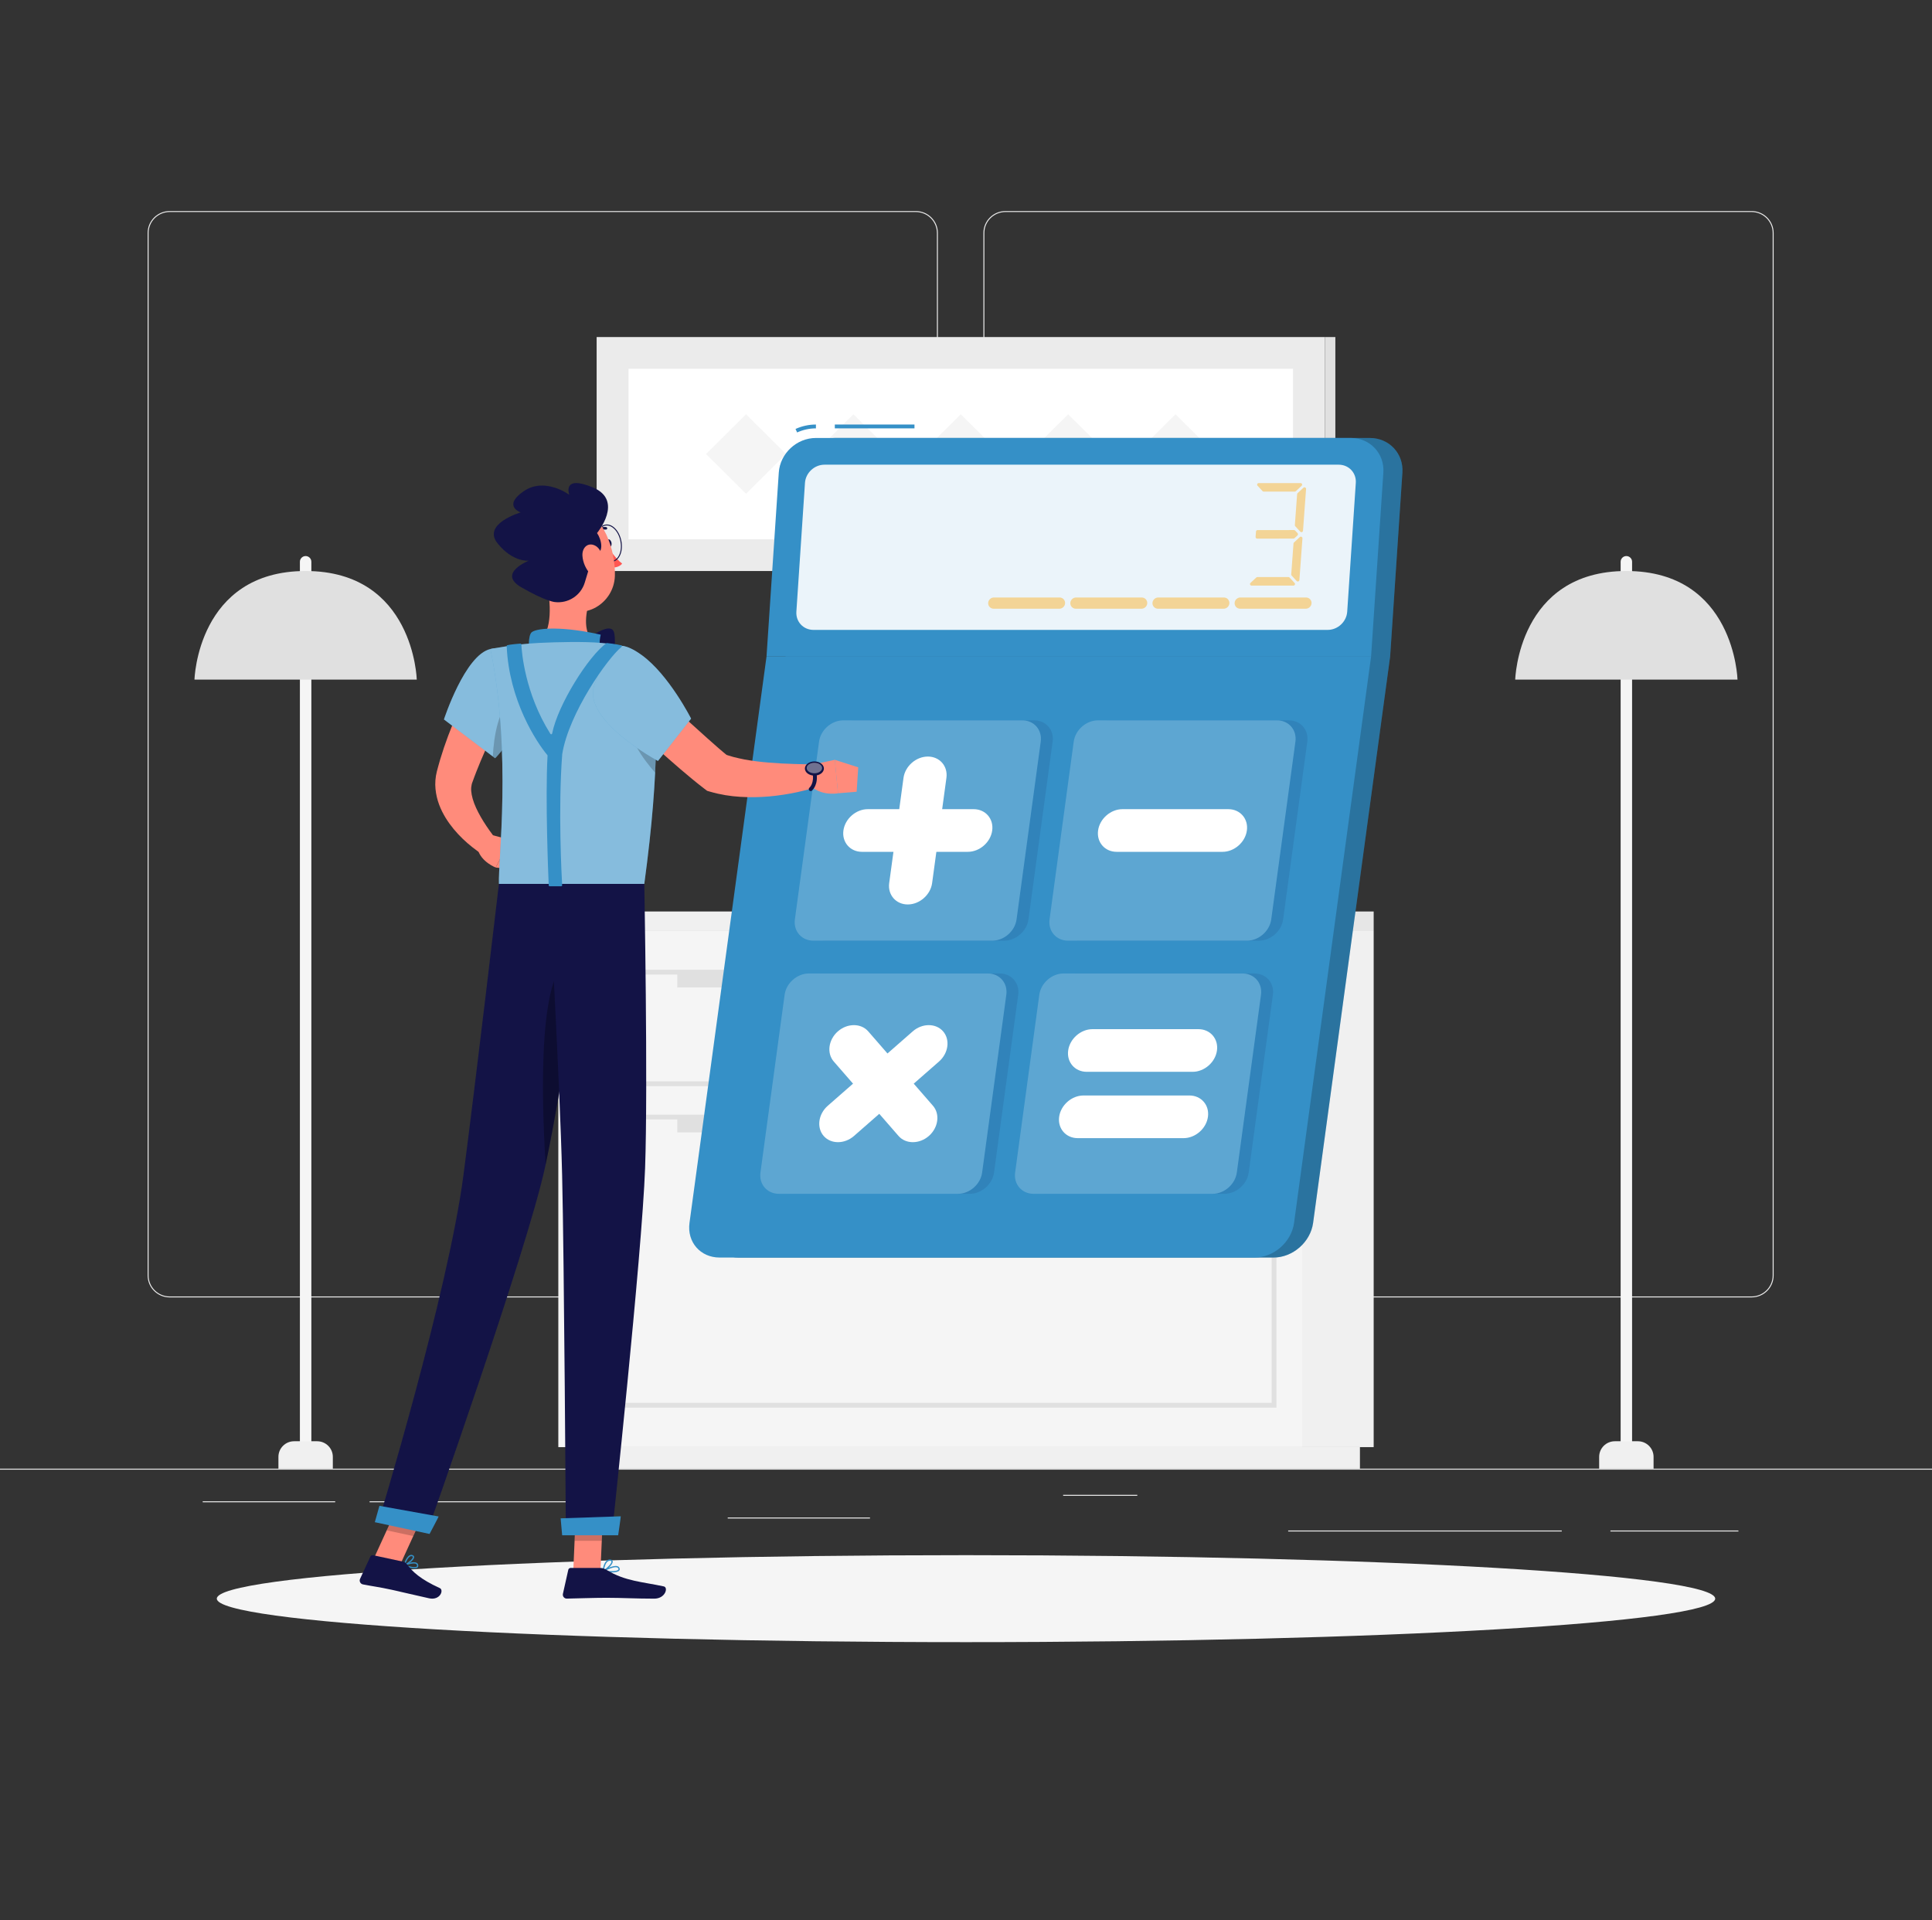 <svg width="172" height="171" viewBox="0 0 172 171" fill="none" xmlns="http://www.w3.org/2000/svg">
<rect x="0" y="0" width="172" height="171" fill="#333333" stroke="none"/>
<path d="M172 130.78H0V130.866H172V130.78Z" fill="#EBEBEB"/>
<path d="M154.766 136.285H143.372V136.371H154.766V136.285Z" fill="#EBEBEB"/>
<path d="M139.04 136.285H114.683V136.371H139.04V136.285Z" fill="#EBEBEB"/>
<path d="M101.25 133.109H94.648V133.195H101.25V133.109Z" fill="#EBEBEB"/>
<path d="M29.842 133.684H18.046V133.77H29.842V133.684Z" fill="#EBEBEB"/>
<path d="M54.352 133.684H32.904V133.77H54.352V133.684Z" fill="#EBEBEB"/>
<path d="M77.451 135.128H64.787V135.214H77.451V135.128Z" fill="#EBEBEB"/>
<path d="M81.533 115.528H15.107C14.024 115.528 13.143 114.652 13.143 113.575V20.746C13.143 19.669 14.024 18.794 15.107 18.794H81.533C82.615 18.794 83.496 19.669 83.496 20.746V113.575C83.496 114.652 82.615 115.528 81.533 115.528ZM15.107 18.879C14.071 18.879 13.229 19.717 13.229 20.746V113.576C13.229 114.605 14.071 115.442 15.107 115.442H81.533C82.568 115.442 83.41 114.605 83.41 113.576V20.746C83.41 19.717 82.568 18.879 81.533 18.879L15.107 18.879Z" fill="#EBEBEB"/>
<path d="M155.939 115.528H89.513C88.43 115.528 87.55 114.652 87.55 113.575V20.746C87.55 19.669 88.431 18.794 89.513 18.794H155.939C157.022 18.794 157.902 19.669 157.902 20.746V113.575C157.903 114.652 157.022 115.528 155.939 115.528ZM89.513 18.879C88.478 18.879 87.636 19.717 87.636 20.746V113.576C87.636 114.605 88.478 115.442 89.513 115.442H155.939C156.974 115.442 157.816 114.605 157.816 113.576V20.746C157.816 19.717 156.974 18.879 155.939 18.879L89.513 18.879Z" fill="#EBEBEB"/>
<path d="M115.928 128.86H122.294V82.839H115.928V128.86Z" fill="#F0F0F0"/>
<path d="M50.928 130.78H121.071V128.861H50.928V130.78Z" fill="#F0F0F0"/>
<path d="M115.928 82.839H49.706V128.86H115.928V82.839Z" fill="#F5F5F5"/>
<path d="M115.928 82.839H122.294V81.164H115.928V82.839Z" fill="#E6E6E6"/>
<path d="M115.928 81.163H49.706V82.838H115.928V81.163Z" fill="#F0F0F0"/>
<path d="M113.639 96.717H51.995V86.355H113.638V96.717H113.639ZM52.423 96.292H113.211V86.781H52.423V96.292Z" fill="#E0E0E0"/>
<path d="M113.639 125.344H51.995V99.258H113.638V125.344H113.639ZM52.423 124.918H113.211V99.683H52.423V124.918Z" fill="#E0E0E0"/>
<path d="M60.3 87.93H105.333V86.568H60.3V87.93Z" fill="#E0E0E0"/>
<path d="M60.3 100.833H105.333V99.471H60.3V100.833Z" fill="#E0E0E0"/>
<path d="M144.79 129.559C144.51 129.559 144.28 129.331 144.28 129.052V50.021C144.28 49.742 144.51 49.514 144.79 49.514C145.07 49.514 145.3 49.742 145.3 50.021V129.052C145.3 129.331 145.07 129.559 144.79 129.559Z" fill="#F5F5F5"/>
<path d="M147.212 130.78H142.368V129.727C142.368 128.959 142.994 128.337 143.766 128.337H145.814C146.586 128.337 147.212 128.959 147.212 129.727V130.78Z" fill="#F0F0F0"/>
<path d="M134.895 60.517C134.895 60.517 135.147 50.846 144.79 50.846C154.434 50.846 154.685 60.517 154.685 60.517H134.895Z" fill="#E0E0E0"/>
<path d="M27.209 129.559C26.929 129.559 26.699 129.331 26.699 129.052V50.021C26.699 49.742 26.929 49.514 27.209 49.514C27.489 49.514 27.719 49.742 27.719 50.021V129.052C27.719 129.331 27.489 129.559 27.209 129.559Z" fill="#F5F5F5"/>
<path d="M29.631 130.78H24.787V129.727C24.787 128.959 25.413 128.337 26.185 128.337H28.233C29.005 128.337 29.631 128.959 29.631 129.727V130.78Z" fill="#F0F0F0"/>
<path d="M17.314 60.517C17.314 60.517 17.566 50.846 27.209 50.846C36.853 50.846 37.104 60.517 37.104 60.517H17.314Z" fill="#E0E0E0"/>
<path d="M98.4 80.438H73.928V81.163H98.4V80.438Z" fill="#E0E0E0"/>
<path d="M98.4 80.438H73.928L76.283 66.509H100.756L98.4 80.438Z" fill="#E0E0E0"/>
<path d="M97.946 80.438H73.473L75.829 66.509H100.301L97.946 80.438Z" fill="#EBEBEB"/>
<path d="M74.403 79.344L76.405 67.5C76.431 67.35 76.562 67.239 76.716 67.239H99.061C99.256 67.239 99.404 67.413 99.371 67.604L97.369 79.447C97.343 79.598 97.212 79.708 97.058 79.708H74.713C74.518 79.708 74.37 79.534 74.403 79.344Z" fill="#FAFAFA"/>
<path d="M92.863 80.438H68.391V81.163H92.863V80.438Z" fill="#F0F0F0"/>
<path d="M117.953 30.013H53.117V50.847H117.953V30.013Z" fill="#EBEBEB"/>
<path d="M117.953 50.846H118.883V30.013H117.953V50.846Z" fill="#E0E0E0"/>
<path d="M115.114 32.835H55.956V48.024H115.114V32.835Z" fill="white"/>
<path d="M89.095 40.429L85.534 36.889L81.974 40.429L85.534 43.969L89.095 40.429Z" fill="#F5F5F5"/>
<path d="M79.536 40.429L75.975 36.889L72.415 40.429L75.975 43.969L79.536 40.429Z" fill="#F5F5F5"/>
<path d="M69.977 40.429L66.417 36.889L62.856 40.429L66.417 43.969L69.977 40.429Z" fill="#F5F5F5"/>
<path d="M98.654 40.429L95.093 36.889L91.533 40.429L95.093 43.969L98.654 40.429Z" fill="#F5F5F5"/>
<path d="M108.213 40.428L104.653 36.889L101.092 40.428L104.653 43.968L108.213 40.428Z" fill="#F5F5F5"/>
<path d="M86 146.226C122.836 146.226 152.698 144.492 152.698 142.353C152.698 140.215 122.836 138.481 86 138.481C49.164 138.481 19.302 140.215 19.302 142.353C19.302 144.492 49.164 146.226 86 146.226Z" fill="#F5F5F5"/>
<path d="M124.851 42.082C124.965 40.38 123.668 39 121.956 39H74.334C72.622 39 71.142 40.38 71.028 42.082L69.935 58.469L63.079 108.896C62.847 110.599 64.048 111.979 65.76 111.979H113.382C115.095 111.979 116.67 110.599 116.902 108.896L123.759 58.469L124.851 42.082Z" fill="#3590C7"/>
<path opacity="0.2" d="M124.851 42.082C124.965 40.38 123.668 39 121.956 39H74.334C72.622 39 71.142 40.38 71.028 42.082L69.935 58.469L63.079 108.896C62.847 110.599 64.048 111.979 65.76 111.979H113.382C115.095 111.979 116.67 110.599 116.902 108.896L123.759 58.469L124.851 42.082Z" fill="black"/>
<path d="M111.687 111.979H64.065C62.352 111.979 61.152 110.599 61.383 108.896L68.24 58.469H122.063L115.206 108.896C114.975 110.599 113.399 111.979 111.687 111.979Z" fill="#3590C7"/>
<path d="M81.413 37.802H74.321V38.144H81.413V37.802Z" fill="#3590C7"/>
<path d="M70.966 38.508L70.823 38.197C71.404 37.935 72.014 37.803 72.639 37.803V38.145C72.063 38.144 71.501 38.267 70.966 38.508Z" fill="#3590C7"/>
<path d="M120.261 38.999H72.639C70.927 38.999 69.446 40.379 69.333 42.082L68.24 58.468H122.063L123.156 42.082C123.269 40.38 121.973 38.999 120.261 38.999Z" fill="#3590C7"/>
<path opacity="0.9" d="M70.899 54.467L71.664 43.001C71.724 42.104 72.503 41.378 73.404 41.378H119.179C120.08 41.378 120.763 42.104 120.703 43.001L119.938 54.467C119.878 55.364 119.099 56.09 118.197 56.09H72.423C71.522 56.09 70.839 55.364 70.899 54.467Z" fill="white"/>
<g opacity="0.4">
<path d="M115.881 43.257L115.362 43.739C115.335 43.763 115.301 43.777 115.266 43.777L112.506 43.777C112.467 43.777 112.43 43.761 112.403 43.733L111.956 43.251C111.872 43.162 111.936 43.017 112.059 43.017L115.785 43.016C115.913 43.015 115.974 43.171 115.881 43.257Z" fill="#FFA500"/>
<path d="M115.151 52.144L111.424 52.145C111.297 52.145 111.235 51.99 111.328 51.903L111.846 51.422C111.873 51.397 111.907 51.384 111.942 51.384L114.702 51.383C114.741 51.383 114.778 51.4 114.805 51.428L115.254 51.909C115.337 51.999 115.273 52.144 115.151 52.144Z" fill="#FFA500"/>
<path d="M115.513 47.676L115.246 47.923C115.22 47.947 115.186 47.96 115.15 47.96L111.922 47.961C111.84 47.961 111.776 47.892 111.781 47.811L111.817 47.33C111.822 47.257 111.883 47.2 111.957 47.2L115.2 47.199C115.239 47.199 115.277 47.216 115.303 47.244L115.521 47.478C115.573 47.535 115.57 47.623 115.513 47.676Z" fill="#FFA500"/>
<path d="M115.953 47.937L115.681 51.651C115.672 51.773 115.52 51.825 115.437 51.735L114.991 51.254C114.965 51.226 114.952 51.188 114.954 51.149L115.156 48.397C115.159 48.361 115.175 48.329 115.201 48.305L115.717 47.825C115.81 47.738 115.962 47.81 115.953 47.937Z" fill="#FFA500"/>
<path d="M116.275 43.544L116.003 47.258C115.994 47.38 115.843 47.432 115.759 47.342L115.314 46.861C115.287 46.833 115.274 46.795 115.277 46.756L115.479 44.003C115.481 43.968 115.497 43.935 115.523 43.911L116.039 43.431C116.132 43.345 116.284 43.417 116.275 43.544Z" fill="#FFA500"/>
</g>
<path opacity="0.4" d="M109.915 53.678C109.932 53.417 110.162 53.203 110.425 53.203H116.267C116.559 53.203 116.782 53.44 116.762 53.73C116.745 53.991 116.515 54.205 116.252 54.205H110.41C110.118 54.205 109.895 53.968 109.915 53.678Z" fill="#FFA500"/>
<path opacity="0.4" d="M102.601 53.678C102.619 53.417 102.849 53.203 103.112 53.203H108.953C109.245 53.203 109.468 53.44 109.449 53.73C109.431 53.991 109.202 54.205 108.938 54.205H103.097C102.805 54.205 102.582 53.968 102.601 53.678Z" fill="#FFA500"/>
<path opacity="0.4" d="M95.288 53.678C95.306 53.417 95.535 53.203 95.799 53.203H101.64C101.932 53.203 102.155 53.44 102.136 53.73C102.118 53.991 101.889 54.205 101.625 54.205H95.784C95.492 54.205 95.269 53.968 95.288 53.678Z" fill="#FFA500"/>
<path opacity="0.4" d="M87.975 53.678C87.992 53.417 88.222 53.203 88.485 53.203H94.326C94.619 53.203 94.841 53.44 94.822 53.73C94.805 53.991 94.575 54.205 94.312 54.205H88.471C88.178 54.205 87.955 53.968 87.975 53.678Z" fill="#FFA500"/>
<path opacity="0.1" d="M71.825 81.866L73.977 66.039C74.12 64.992 75.089 64.143 76.143 64.143H92.062C93.116 64.143 93.855 64.992 93.713 66.039L91.561 81.866C91.418 82.914 90.448 83.763 89.395 83.763H73.475C72.422 83.763 71.683 82.914 71.825 81.866Z" fill="#131346"/>
<path opacity="0.1" d="M94.499 81.866L96.651 66.039C96.793 64.992 97.763 64.143 98.817 64.143H114.736C115.79 64.143 116.529 64.992 116.386 66.039L114.234 81.866C114.092 82.914 113.122 83.763 112.068 83.763H96.149C95.095 83.763 94.356 82.914 94.499 81.866Z" fill="#131346"/>
<path opacity="0.1" d="M68.76 104.408L70.913 88.581C71.055 87.534 72.025 86.684 73.078 86.684H88.998C90.051 86.684 90.79 87.534 90.648 88.581L88.496 104.408C88.353 105.455 87.384 106.305 86.33 106.305H70.411C69.357 106.305 68.618 105.455 68.76 104.408Z" fill="#131346"/>
<path opacity="0.1" d="M91.434 104.408L93.586 88.581C93.728 87.534 94.698 86.684 95.752 86.684H111.671C112.725 86.684 113.464 87.534 113.321 88.581L111.169 104.408C111.027 105.455 110.057 106.305 109.003 106.305H93.084C92.03 106.305 91.291 105.455 91.434 104.408Z" fill="#131346"/>
<path d="M70.766 81.866L72.918 66.039C73.06 64.992 74.03 64.143 75.084 64.143H91.003C92.057 64.143 92.796 64.992 92.653 66.039L90.501 81.866C90.359 82.914 89.389 83.763 88.335 83.763H72.416C71.362 83.763 70.624 82.914 70.766 81.866Z" fill="#3590C7"/>
<path opacity="0.2" d="M70.766 81.866L72.918 66.039C73.06 64.992 74.03 64.143 75.084 64.143H91.003C92.057 64.143 92.796 64.992 92.653 66.039L90.501 81.866C90.359 82.914 89.389 83.763 88.335 83.763H72.416C71.362 83.763 70.624 82.914 70.766 81.866Z" fill="white"/>
<path d="M93.439 81.866L95.591 66.039C95.734 64.992 96.703 64.143 97.757 64.143H113.676C114.73 64.143 115.469 64.992 115.327 66.039L113.174 81.866C113.032 82.914 112.062 83.763 111.009 83.763H95.089C94.035 83.763 93.297 82.914 93.439 81.866Z" fill="#3590C7"/>
<path opacity="0.2" d="M93.439 81.866L95.591 66.039C95.734 64.992 96.703 64.143 97.757 64.143H113.676C114.73 64.143 115.469 64.992 115.327 66.039L113.174 81.866C113.032 82.914 112.062 83.763 111.009 83.763H95.089C94.035 83.763 93.297 82.914 93.439 81.866Z" fill="white"/>
<path d="M67.701 104.408L69.853 88.581C69.995 87.534 70.965 86.684 72.019 86.684H87.938C88.992 86.684 89.731 87.534 89.588 88.581L87.436 104.408C87.294 105.455 86.324 106.305 85.27 106.305H69.351C68.297 106.305 67.558 105.455 67.701 104.408Z" fill="#3590C7"/>
<path opacity="0.2" d="M67.701 104.408L69.853 88.581C69.995 87.534 70.965 86.684 72.019 86.684H87.938C88.992 86.684 89.731 87.534 89.588 88.581L87.436 104.408C87.294 105.455 86.324 106.305 85.27 106.305H69.351C68.297 106.305 67.558 105.455 67.701 104.408Z" fill="white"/>
<path d="M90.374 104.408L92.526 88.581C92.669 87.534 93.638 86.684 94.692 86.684H110.611C111.665 86.684 112.404 87.534 112.262 88.581L110.11 104.408C109.967 105.455 108.997 106.305 107.944 106.305H92.024C90.97 106.305 90.232 105.455 90.374 104.408Z" fill="#3590C7"/>
<path opacity="0.2" d="M90.374 104.408L92.526 88.581C92.669 87.534 93.638 86.684 94.692 86.684H110.611C111.665 86.684 112.404 87.534 112.262 88.581L110.11 104.408C109.967 105.455 108.997 106.305 107.944 106.305H92.024C90.97 106.305 90.232 105.455 90.374 104.408Z" fill="white"/>
<path d="M80.814 80.538C79.763 80.538 79.02 79.683 79.162 78.638L80.436 69.267C80.578 68.222 81.554 67.368 82.605 67.368C83.656 67.368 84.399 68.222 84.257 69.267L82.983 78.638C82.841 79.683 81.865 80.538 80.814 80.538Z" fill="white"/>
<path d="M75.086 73.953C75.228 72.908 76.204 72.053 77.255 72.053H86.681C87.732 72.053 88.475 72.908 88.333 73.953C88.191 74.998 87.215 75.852 86.164 75.852H76.738C75.687 75.852 74.944 74.998 75.086 73.953Z" fill="white"/>
<path d="M73.328 101.151C72.685 100.412 72.85 99.203 73.693 98.465L81.259 91.838C82.103 91.1 83.319 91.1 83.961 91.838C84.604 92.577 84.439 93.786 83.596 94.525L76.03 101.151C75.186 101.89 73.97 101.89 73.328 101.151Z" fill="white"/>
<path d="M74.594 91.838C75.438 91.1 76.653 91.1 77.296 91.838L83.06 98.465C83.703 99.203 83.538 100.412 82.695 101.151C81.851 101.89 80.635 101.89 79.993 101.151L74.229 94.525C73.586 93.786 73.751 92.577 74.594 91.838Z" fill="white"/>
<path d="M97.759 73.953C97.901 72.908 98.877 72.053 99.928 72.053H109.354C110.405 72.053 111.149 72.908 111.006 73.953C110.864 74.998 109.888 75.852 108.838 75.852H99.412C98.361 75.852 97.617 74.998 97.759 73.953Z" fill="white"/>
<path d="M95.096 93.542C95.238 92.497 96.214 91.642 97.265 91.642H106.691C107.741 91.642 108.485 92.497 108.343 93.542C108.201 94.587 107.225 95.441 106.174 95.441H96.748C95.697 95.441 94.954 94.586 95.096 93.542Z" fill="white"/>
<path d="M94.293 99.447C94.435 98.403 95.411 97.548 96.462 97.548H105.888C106.939 97.548 107.682 98.403 107.54 99.447C107.398 100.492 106.422 101.347 105.371 101.347H95.945C94.894 101.347 94.151 100.492 94.293 99.447Z" fill="white"/>
<path d="M45.875 61.459C45.256 62.599 44.62 63.831 44.038 65.034C43.445 66.244 42.897 67.467 42.415 68.696C42.289 69.003 42.186 69.31 42.069 69.618C42.007 69.762 41.97 69.923 41.951 70.116C41.918 70.501 42.017 71.006 42.215 71.534C42.618 72.586 43.376 73.73 44.158 74.726L42.987 76.106C42.633 75.884 42.346 75.671 42.043 75.431C41.746 75.194 41.454 74.947 41.179 74.676C40.626 74.139 40.11 73.536 39.671 72.823C39.237 72.109 38.868 71.265 38.771 70.252C38.721 69.749 38.76 69.207 38.895 68.681C38.994 68.325 39.084 67.962 39.192 67.611C39.617 66.199 40.133 64.838 40.717 63.515C41.012 62.855 41.314 62.199 41.647 61.559C41.983 60.911 42.303 60.29 42.7 59.634L45.875 61.459Z" fill="#FF8B7B"/>
<path d="M43.68 74.327L45.41 74.777L44.133 77.249C44.133 77.249 42.853 76.767 42.534 75.646L43.68 74.327Z" fill="#FF8B7B"/>
<path d="M47.78 75.559L46.242 77.498L44.132 77.249L45.41 74.777L47.78 75.559Z" fill="#FF8B7B"/>
<path d="M53.986 48.415C54.025 48.605 54.158 48.739 54.283 48.714C54.408 48.688 54.478 48.514 54.439 48.324C54.4 48.133 54.267 48 54.142 48.025C54.017 48.05 53.947 48.225 53.986 48.415Z" fill="#131346"/>
<path d="M54.14 48.743C54.14 48.743 54.8 49.752 55.386 50.184C55.112 50.566 54.507 50.539 54.507 50.539L54.14 48.743Z" fill="#FF5652"/>
<path d="M54.4 50.036C53.84 50.036 53.283 49.427 53.113 48.592C53.023 48.154 53.051 47.719 53.192 47.367C53.335 47.008 53.578 46.778 53.875 46.718C54.173 46.658 54.486 46.776 54.759 47.05C55.027 47.319 55.224 47.709 55.313 48.147C55.403 48.585 55.374 49.02 55.234 49.372C55.09 49.731 54.848 49.961 54.55 50.021C54.501 50.031 54.45 50.036 54.4 50.036ZM54.028 46.788C53.983 46.788 53.937 46.793 53.892 46.802C53.624 46.856 53.404 47.068 53.272 47.398C53.137 47.735 53.11 48.153 53.196 48.575C53.373 49.439 53.969 50.053 54.533 49.937C54.801 49.883 55.021 49.671 55.154 49.341C55.289 49.004 55.315 48.586 55.229 48.164C55.143 47.742 54.954 47.368 54.698 47.11C54.488 46.899 54.255 46.788 54.028 46.788Z" fill="#131346"/>
<path d="M72.115 68.125L74.321 67.661L74.607 70.638C74.607 70.638 72.702 71 71.789 69.501L72.115 68.125Z" fill="#FF8B7B"/>
<path d="M76.406 68.328L76.266 70.499L74.607 70.638L74.321 67.661L76.406 68.328Z" fill="#FF8B7B"/>
<path d="M53.07 47.501C53.042 47.501 53.014 47.491 52.992 47.47C52.946 47.428 52.943 47.355 52.986 47.309C53.417 46.846 53.939 46.928 53.962 46.932C54.024 46.943 54.066 47.002 54.055 47.064C54.045 47.126 53.985 47.167 53.924 47.157C53.906 47.154 53.498 47.095 53.155 47.464C53.132 47.488 53.101 47.501 53.07 47.501Z" fill="#131346"/>
<path d="M48.675 51.876C49.022 53.636 49.232 56.074 47.993 57.248C47.993 57.248 48.477 59.033 51.766 59.033C55.383 59.033 53.506 57.467 53.506 57.467C52.003 57.003 52.016 55.3 52.36 53.933L48.675 51.876Z" fill="#FF8B7B"/>
<path d="M52.39 56.82C53.202 56.24 54.405 55.556 54.654 56.269C54.805 56.699 54.867 58.786 54.031 58.63C52.796 58.401 52.39 56.82 52.39 56.82Z" fill="#131346"/>
<path d="M47.316 58.425C46.994 57.971 47.006 56.539 47.35 56.286C47.906 55.878 50.28 55.784 53.479 56.516C53.135 57.903 53.872 58.631 53.872 58.631L47.316 58.425Z" fill="#3590C7"/>
<path d="M36.565 139.617C36.807 139.669 37.05 139.683 37.167 139.584C37.216 139.543 37.266 139.463 37.223 139.32C37.2 139.244 37.15 139.188 37.075 139.152C36.748 138.997 35.998 139.301 35.966 139.314C35.945 139.323 35.931 139.342 35.93 139.365C35.929 139.388 35.942 139.408 35.962 139.418C36.077 139.473 36.321 139.565 36.565 139.617ZM36.958 139.233C36.983 139.238 37.005 139.245 37.026 139.255C37.071 139.276 37.1 139.308 37.113 139.352C37.144 139.455 37.105 139.487 37.093 139.497C36.962 139.608 36.479 139.506 36.139 139.371C36.37 139.29 36.743 139.187 36.958 139.233Z" fill="#3590C7"/>
<path d="M35.975 139.422C35.984 139.425 35.994 139.424 36.003 139.421C36.277 139.342 36.862 138.929 36.869 138.656C36.871 138.606 36.853 138.517 36.723 138.472C36.638 138.442 36.553 138.449 36.468 138.492C36.145 138.656 35.941 139.322 35.932 139.351C35.926 139.371 35.931 139.392 35.946 139.407C35.955 139.415 35.965 139.42 35.975 139.422ZM36.66 138.572C36.668 138.574 36.677 138.576 36.685 138.579C36.756 138.604 36.755 138.638 36.755 138.653C36.751 138.814 36.365 139.139 36.081 139.27C36.152 139.078 36.314 138.698 36.521 138.593C36.568 138.569 36.614 138.562 36.66 138.572Z" fill="#3590C7"/>
<path d="M54.429 140.021C54.739 140.021 55.039 139.978 55.14 139.839C55.175 139.791 55.203 139.708 55.135 139.59C55.097 139.524 55.036 139.479 54.953 139.457C54.551 139.348 53.705 139.827 53.669 139.848C53.649 139.86 53.638 139.883 53.641 139.906C53.645 139.93 53.663 139.948 53.687 139.953C53.841 139.984 54.14 140.021 54.429 140.021ZM54.813 139.554C54.853 139.554 54.89 139.558 54.923 139.567C54.976 139.582 55.013 139.608 55.036 139.647C55.076 139.718 55.061 139.753 55.047 139.773C54.934 139.928 54.322 139.932 53.873 139.868C54.097 139.754 54.53 139.554 54.813 139.554Z" fill="#3590C7"/>
<path d="M53.698 139.954C53.706 139.954 53.714 139.953 53.721 139.949C54.014 139.819 54.592 139.299 54.548 139.027C54.537 138.963 54.492 138.884 54.334 138.867C54.217 138.855 54.111 138.889 54.017 138.965C53.709 139.217 53.644 139.864 53.641 139.892C53.639 139.912 53.648 139.932 53.665 139.944C53.675 139.951 53.686 139.954 53.698 139.954ZM54.288 138.979C54.3 138.979 54.311 138.98 54.323 138.981C54.426 138.991 54.432 139.031 54.434 139.045C54.461 139.208 54.068 139.617 53.77 139.795C53.801 139.605 53.887 139.218 54.089 139.053C54.15 139.004 54.216 138.979 54.288 138.979Z" fill="#3590C7"/>
<path d="M51.037 139.897H53.457L53.698 134.326H51.278L51.037 139.897Z" fill="#FF8B7B"/>
<path d="M33.278 138.784L35.643 139.293L38.017 134.104L35.653 133.595L33.278 138.784Z" fill="#FF8B7B"/>
<path d="M35.87 139.057L33.214 138.485C33.117 138.464 33.019 138.513 32.977 138.602L32.055 140.591C31.959 140.797 32.086 141.039 32.31 141.084C33.241 141.267 33.703 141.31 34.872 141.562C35.591 141.716 37.213 142.11 38.206 142.323C39.177 142.532 39.541 141.589 39.154 141.413C37.418 140.625 36.693 139.93 36.223 139.283C36.138 139.167 36.012 139.087 35.87 139.057Z" fill="#131346"/>
<path d="M53.441 139.619H50.799C50.7 139.619 50.614 139.687 50.593 139.783L50.115 141.921C50.065 142.143 50.235 142.353 50.463 142.349C51.416 142.333 52.794 142.277 53.992 142.277C55.392 142.277 56.602 142.353 58.245 142.353C59.238 142.353 59.514 141.355 59.098 141.264C57.205 140.852 55.66 140.808 54.024 139.806C53.846 139.697 53.65 139.619 53.441 139.619Z" fill="#131346"/>
<path d="M43.661 57.792C41.393 58.309 39.523 64.064 39.523 64.064L44.077 67.515C44.077 67.515 45.749 65.948 46.492 63.07C47.272 60.053 45.98 57.263 43.661 57.792Z" fill="#3590C7"/>
<path opacity="0.4" d="M43.661 57.792C41.393 58.309 39.523 64.064 39.523 64.064L44.077 67.515C44.077 67.515 45.749 65.948 46.492 63.07C47.272 60.053 45.98 57.263 43.661 57.792Z" fill="white"/>
<path d="M57.259 60.538L61.08 64.033C61.716 64.615 62.354 65.191 62.993 65.758C63.627 66.326 64.274 66.895 64.888 67.388L64.356 67.105C64.652 67.212 64.962 67.318 65.287 67.405C65.614 67.489 65.953 67.563 66.298 67.632C66.994 67.757 67.719 67.848 68.459 67.907C69.199 67.97 69.954 68.009 70.717 68.03C71.475 68.057 72.265 68.068 73.009 68.073L73.371 69.844C72.56 70.143 71.78 70.36 70.963 70.542C70.15 70.716 69.323 70.842 68.481 70.919C67.639 70.989 66.781 71.012 65.903 70.954C65.025 70.902 64.128 70.762 63.212 70.495L62.951 70.419L62.679 70.211C61.924 69.633 61.254 69.068 60.579 68.493C59.91 67.915 59.25 67.336 58.597 66.753C57.298 65.575 56.008 64.406 54.743 63.191L57.259 60.538Z" fill="#FF8B7B"/>
<path opacity="0.2" d="M45.605 62.024C44.373 63.236 43.971 65.443 43.875 67.362L44.076 67.516C44.076 67.516 45.749 65.947 46.494 63.069C46.54 62.889 46.579 62.709 46.612 62.532L45.605 62.024Z" fill="black"/>
<path d="M57.992 60.204C58.486 62.803 58.796 68.139 57.36 78.708H44.418C44.329 76.733 45.577 67.098 43.661 57.792C43.661 57.792 45.879 57.349 47.993 57.248C49.647 57.169 52.041 57.116 53.495 57.248C54.102 57.303 54.697 57.391 55.228 57.484C56.627 57.73 57.727 58.816 57.992 60.204Z" fill="#3590C7"/>
<path opacity="0.4" d="M57.992 60.204C58.486 62.803 58.796 68.139 57.36 78.708H44.418C44.329 76.733 45.577 67.098 43.661 57.792C43.661 57.792 45.879 57.349 47.993 57.248C49.647 57.169 52.041 57.116 53.495 57.248C54.102 57.303 54.697 57.391 55.228 57.484C56.627 57.73 57.727 58.816 57.992 60.204Z" fill="white"/>
<path opacity="0.2" d="M56.011 64.045L58.35 63.488C58.422 64.896 58.429 66.641 58.324 68.799C57.246 67.581 55.873 65.682 56.011 64.045Z" fill="black"/>
<path opacity="0.2" d="M53.697 134.328L53.574 137.199H51.153L51.277 134.328H53.697Z" fill="black"/>
<path opacity="0.2" d="M35.651 133.596L38.017 134.105L36.792 136.78L34.426 136.271L35.651 133.596Z" fill="black"/>
<path d="M47.525 49.301C48.147 51.607 48.392 52.988 49.824 53.947C51.977 55.389 54.657 53.734 54.741 51.29C54.817 49.09 53.787 45.688 51.298 45.223C48.846 44.766 46.903 46.995 47.525 49.301Z" fill="#FF8B7B"/>
<path d="M52.787 49.476C53.873 49.324 53.562 48.074 53.154 47.464C53.154 47.464 55.579 44.574 52.787 43.406C49.995 42.237 50.683 44.061 50.683 44.061C50.683 44.061 48.505 42.437 46.612 43.748C44.72 45.059 46.354 45.629 46.354 45.629C46.354 45.629 42.908 46.636 44.287 48.369C45.666 50.103 47.083 49.925 47.083 49.925C47.083 49.925 44.233 51.044 46.411 52.298C48.59 53.552 49.388 53.61 49.388 53.61C50.583 53.757 51.71 53.027 52.058 51.881L52.787 49.476Z" fill="#131346"/>
<path d="M51.852 49.484C51.89 50.108 52.181 50.696 52.532 51.08C53.06 51.658 53.61 51.298 53.704 50.594C53.788 49.961 53.615 48.897 52.97 48.579C52.334 48.264 51.81 48.77 51.852 49.484Z" fill="#FF8B7B"/>
<path d="M52.769 78.708C52.769 78.708 50.023 97.091 48.515 103.979C46.864 111.521 38.013 136.473 38.013 136.473L33.681 135.541C33.681 135.541 39.871 115.206 41.257 104.662C42.321 96.563 44.418 78.708 44.418 78.708H52.769Z" fill="#131346"/>
<path d="M39.05 135.036C39.068 135.04 38.242 136.593 38.242 136.593L33.369 135.544L33.78 134.088L39.05 135.036Z" fill="#3590C7"/>
<path opacity="0.3" d="M51.033 85.258C47.858 85.877 48.194 97.649 48.576 103.703C49.492 99.423 50.832 91.188 51.748 85.343C51.537 85.238 51.3 85.206 51.033 85.258Z" fill="black"/>
<path d="M57.359 78.708C57.359 78.708 57.693 96.694 57.43 104.029C57.156 111.66 54.475 136.643 54.475 136.643H50.377C50.377 136.643 50.226 112.106 50.044 104.612C49.845 96.442 48.853 78.708 48.853 78.708H57.359Z" fill="#131346"/>
<path d="M55.264 135.02C55.283 135.02 55.033 136.712 55.033 136.712H50.047L49.912 135.202L55.264 135.02Z" fill="#3590C7"/>
<path d="M52.92 60.993C51.76 64.101 58.576 67.763 58.576 67.763L61.527 63.991C61.527 63.991 59.558 60.096 57.142 58.34C54.157 56.17 53.803 58.627 52.92 60.993Z" fill="#3590C7"/>
<path opacity="0.4" d="M52.92 60.993C51.76 64.101 58.576 67.763 58.576 67.763L61.527 63.991C61.527 63.991 59.558 60.096 57.142 58.34C54.157 56.17 53.803 58.627 52.92 60.993Z" fill="white"/>
<path d="M72.503 69.065C72.97 69.065 73.348 68.782 73.348 68.433C73.348 68.084 72.97 67.802 72.503 67.802C72.036 67.802 71.657 68.084 71.657 68.433C71.657 68.782 72.036 69.065 72.503 69.065Z" fill="#131346"/>
<path d="M72.173 70.442C72.124 70.442 72.076 70.422 72.041 70.382C71.981 70.31 71.99 70.202 72.061 70.141C72.083 70.122 72.523 69.723 72.334 68.795C72.315 68.702 72.376 68.612 72.469 68.593C72.563 68.576 72.653 68.634 72.672 68.727C72.904 69.868 72.31 70.381 72.284 70.402C72.252 70.43 72.213 70.442 72.173 70.442Z" fill="#131346"/>
<path opacity="0.4" d="M73.19 68.388C73.19 68.646 72.882 68.856 72.503 68.856C72.123 68.856 71.815 68.646 71.815 68.388C71.815 68.129 72.123 67.92 72.503 67.92C72.882 67.92 73.19 68.129 73.19 68.388Z" fill="white"/>
<path d="M53.988 57.276C52.404 58.4 49.662 62.749 49.156 65.316C49.141 65.392 49.041 65.41 48.999 65.345C46.707 61.712 46.443 57.992 46.415 57.387C46.412 57.339 46.372 57.305 46.324 57.309C46.09 57.328 45.451 57.384 45.173 57.45C45.134 57.459 45.108 57.496 45.11 57.536C45.315 62.387 47.772 66.097 48.728 67.237C48.742 67.253 48.748 67.271 48.746 67.292C48.534 71.141 48.815 78.017 48.85 78.837C48.852 78.882 48.889 78.917 48.935 78.917H49.962C50.011 78.917 50.05 78.878 50.047 78.829C50.002 78.04 49.679 72.066 50.052 67.166C50.053 67.162 50.053 67.159 50.053 67.156C50.633 63.51 54.111 58.583 55.332 57.605C55.387 57.561 55.366 57.475 55.297 57.459C54.781 57.346 54.187 57.276 54.046 57.261C54.024 57.258 54.005 57.263 53.988 57.276Z" fill="#3590C7"/>
</svg>
